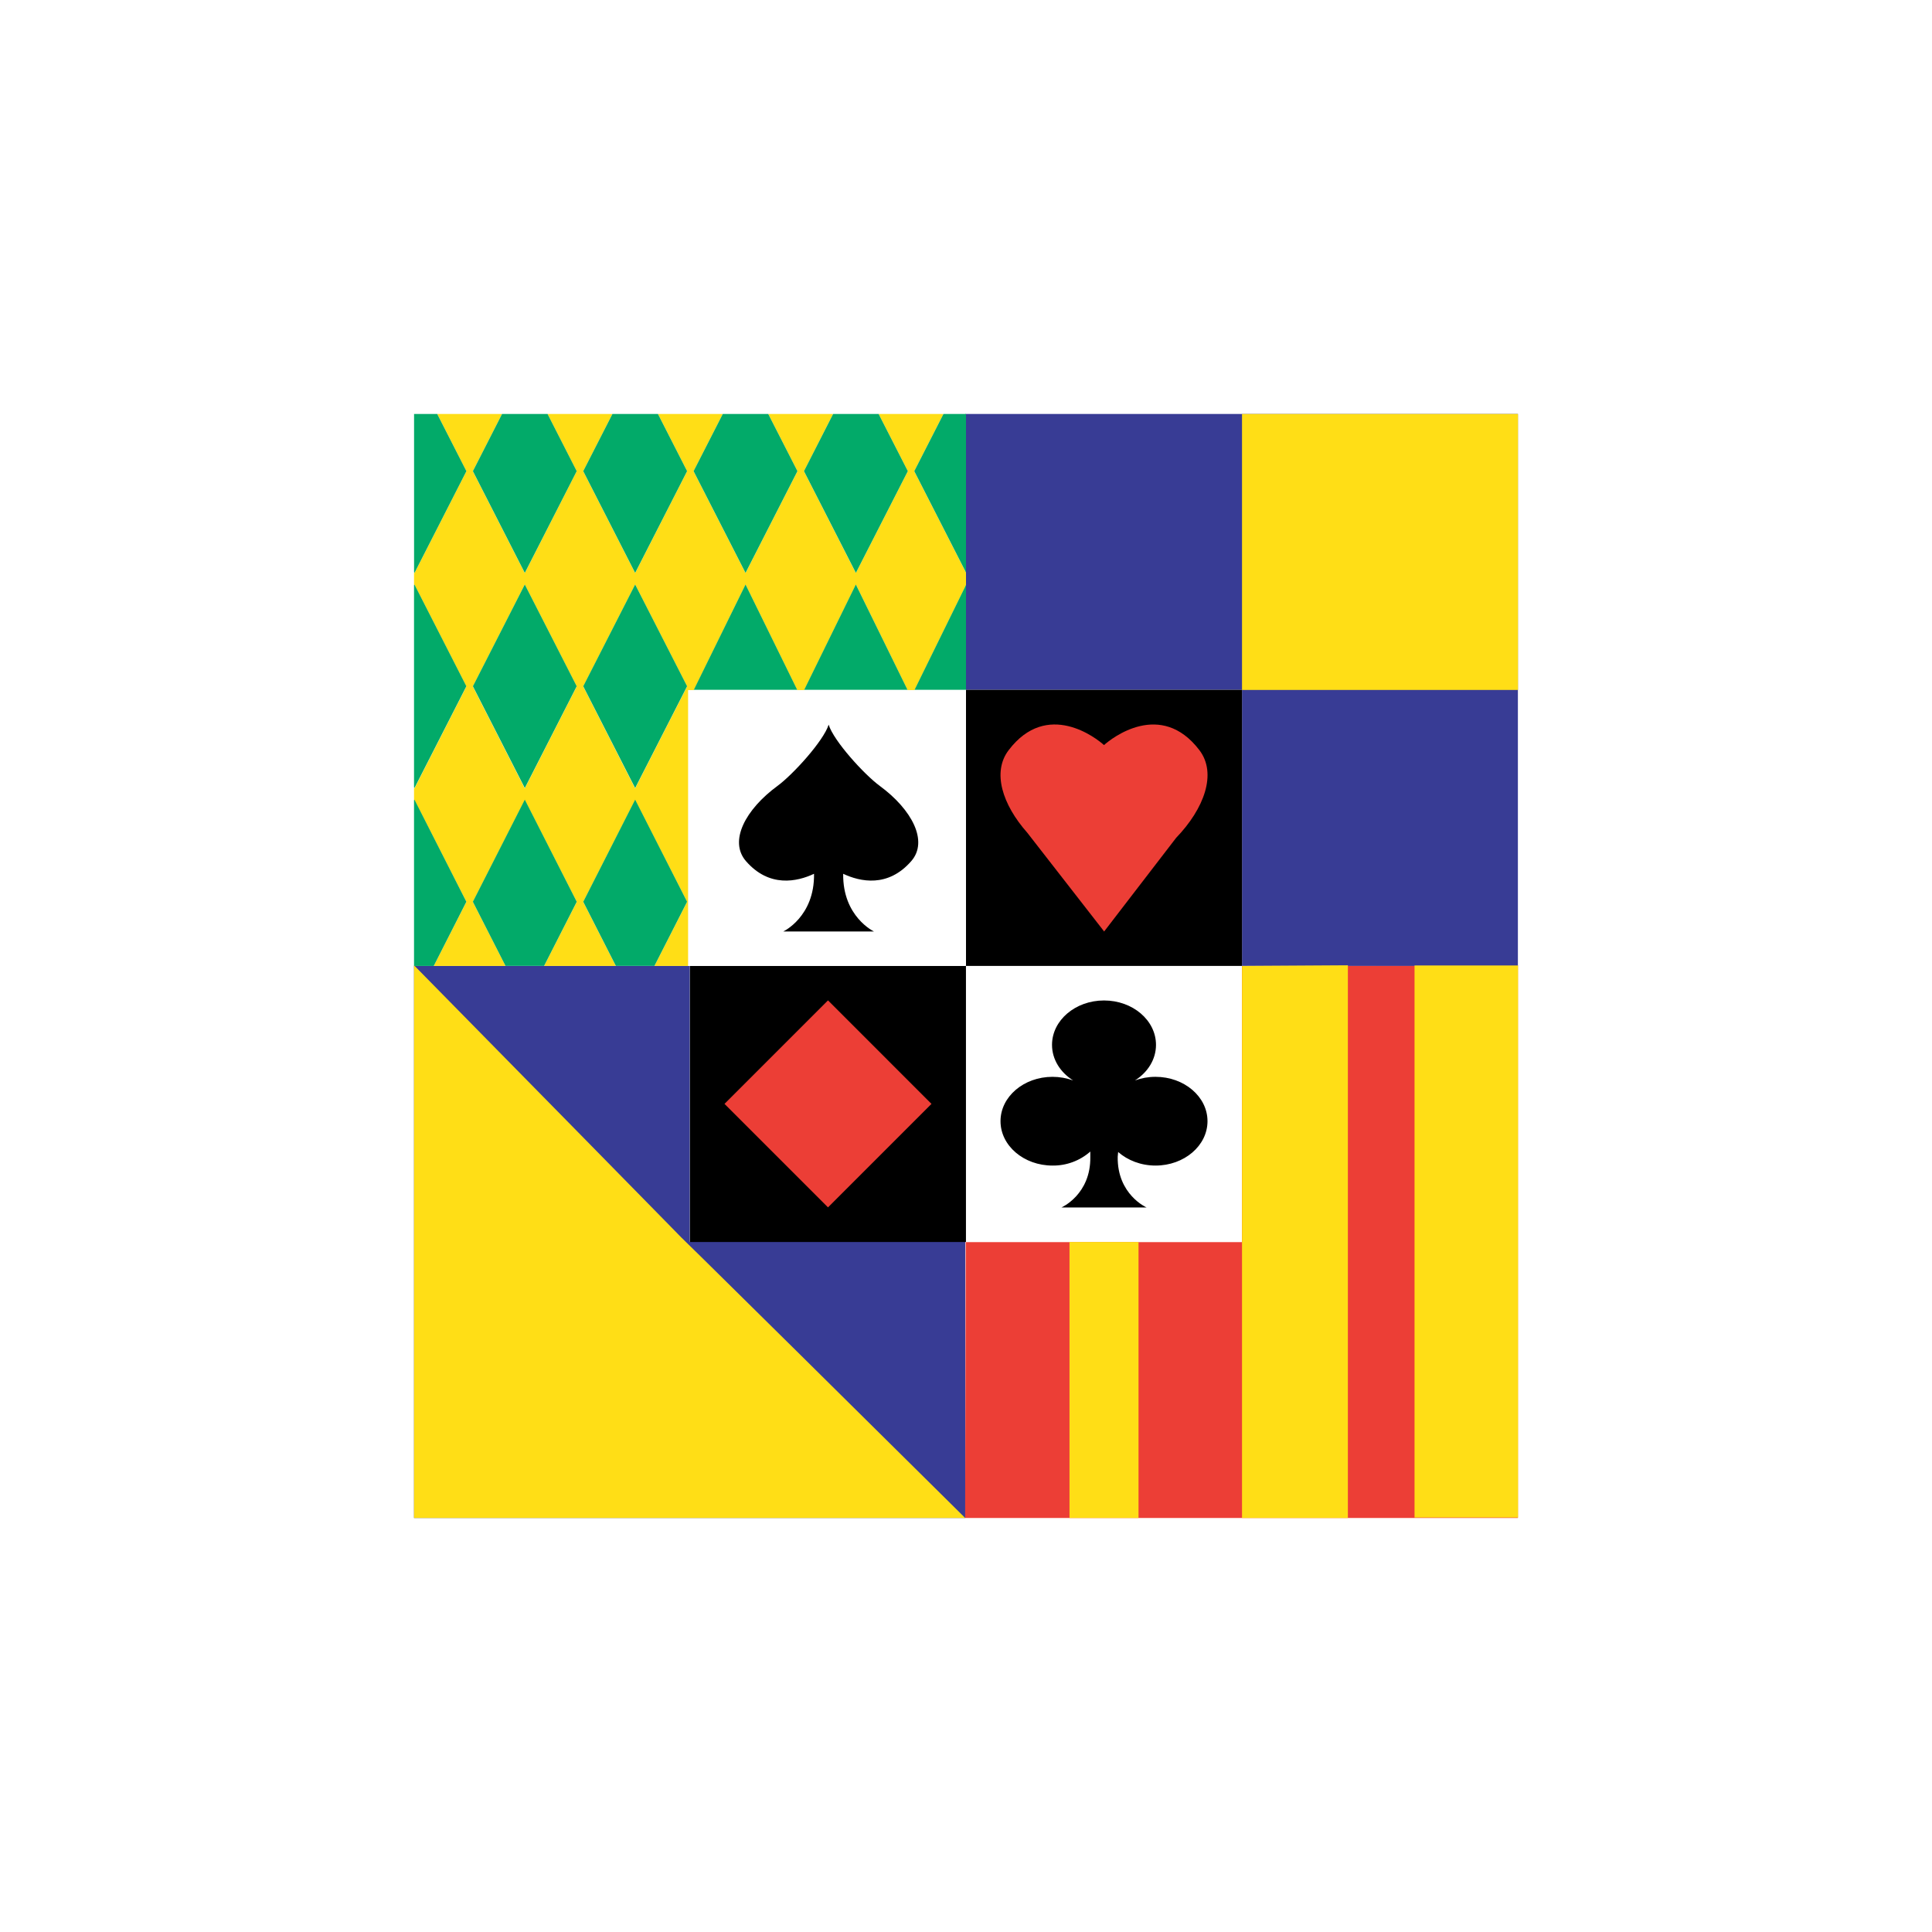 <svg width="44" height="44" viewBox="0 0 44 44" fill="none" xmlns="http://www.w3.org/2000/svg">
<rect width="44" height="44" fill="white"/>
<path d="M15.71 28.281V22H9.429V34.571H21.982V28.281H15.71Z" fill="#383C95"/>
<path d="M15.619 28.293C17.133 29.82 9.429 21.984 9.429 21.984V34.571H21.982C21.982 34.571 14.103 26.767 15.619 28.293Z" fill="#FFDE16"/>
<path d="M28.282 28.287H21.993L21.981 34.571H34.569V21.984L28.283 21.998V28.286L28.282 28.287Z" fill="#EC3E36"/>
<path d="M21.988 9.428L22 15.71H28.286V21.998H34.569V9.428H21.988Z" fill="#383C95"/>
<path d="M21.999 21.998H15.713V28.286H21.999V21.998Z" fill="black"/>
<path d="M21.843 15.618H15.669V21.856H21.843V15.618ZM28.138 21.998H22.143V28.144H28.138V21.999V21.998Z" stroke="white" stroke-width="0.283"/>
<path d="M28.286 15.71H22V21.998H28.286V15.71Z" fill="black"/>
<path d="M22 13.042L20.822 10.732L21.487 9.428H20.01L20.674 10.732L19.491 13.051L18.31 10.732L18.974 9.428H17.496L18.161 10.732L16.979 13.051L15.796 10.732L16.461 9.428H14.984L15.648 10.732L14.465 13.051L13.283 10.732L13.948 9.428H12.469L13.133 10.732L11.952 13.051L10.769 10.732L11.434 9.428H9.957L10.621 10.732L9.439 13.051L9.429 13.032V13.336L9.439 13.316L10.621 15.636L9.439 17.956L9.429 17.935V18.24L9.439 18.221L10.621 20.54L9.878 21.999H11.514L10.77 20.54L11.952 18.221L13.135 20.54L12.391 21.999H14.025L13.283 20.54L14.464 18.221L15.648 20.54L14.904 21.999H15.671V15.717H15.802L16.979 13.316L18.156 15.717H18.315L19.492 13.316L20.669 15.717H20.828L22 13.325V13.042ZM11.951 17.956L10.769 15.635L11.952 13.315L13.134 15.635L11.952 17.955L11.951 17.956ZM14.464 17.956L13.283 15.635L14.465 13.315L15.648 15.635L14.465 17.955L14.464 17.956Z" fill="#FFDE16"/>
<path d="M22 13.038V9.428H21.487L20.822 10.73L22 13.038ZM19.492 13.047L20.675 10.73L20.01 9.428H18.974L18.31 10.73L19.492 13.047ZM10.77 15.629L11.952 17.947L13.134 15.629L11.952 13.312L10.77 15.629ZM11.952 18.211L10.769 20.537L11.513 21.998H12.391L13.135 20.537L11.952 18.211ZM18.315 15.71H20.668L19.491 13.312L18.315 15.71ZM14.465 18.211L13.283 20.537L14.026 21.998H14.904L15.648 20.537L14.465 18.211ZM15.801 15.71H18.156L16.979 13.312L15.801 15.71ZM13.283 15.629L14.465 17.947L15.648 15.629L14.465 13.312L13.283 15.629ZM16.979 13.047L18.161 10.73L17.496 9.428H16.461L15.796 10.73L16.979 13.047H16.979ZM22 13.322L20.828 15.71H22V13.322ZM11.952 13.047L13.134 10.73L12.47 9.428H11.434L10.77 10.73L11.952 13.047ZM14.465 13.047L15.648 10.73L14.984 9.428H13.948L13.283 10.73L14.465 13.047ZM10.621 15.629L9.439 13.312L9.429 13.332V17.927L9.439 17.947L10.621 15.629ZM10.622 10.731L9.957 9.428H9.43V13.028L9.44 13.047L10.622 10.73V10.731ZM9.439 18.211L9.429 18.231V21.999H9.878L10.621 20.537L9.439 18.211Z" fill="#02AA69"/>
<path d="M25.929 28.285H24.357V34.571H25.929V28.285ZM30.697 21.984L28.286 21.999V34.571H30.697V21.983V21.984ZM34.573 21.988H32.215V34.56H34.573V21.988ZM34.572 9.428H28.286V15.713H34.572V9.428Z" fill="#FFDE16"/>
<path d="M18.857 27.497L21.214 25.14L18.857 22.783L16.5 25.14L18.857 27.497Z" fill="#EC3E36"/>
<path d="M18.87 16.5C18.871 16.501 18.871 16.503 18.872 16.504L18.873 16.5H18.87ZM20.038 17.9C19.682 17.639 18.986 16.874 18.872 16.504C18.756 16.873 18.061 17.639 17.705 17.9C16.98 18.432 16.591 19.155 16.99 19.613C17.52 20.221 18.154 20.081 18.539 19.9C18.554 20.879 17.838 21.214 17.838 21.214H19.905C19.905 21.214 19.189 20.879 19.203 19.9C19.588 20.081 20.221 20.221 20.752 19.613C21.153 19.156 20.762 18.432 20.038 17.9V17.9Z" fill="black"/>
<path d="M27.316 17.085C26.436 15.93 25.312 16.815 25.143 16.969C24.975 16.815 23.85 15.929 22.971 17.085C22.59 17.585 22.83 18.325 23.395 18.964L25.143 21.21L25.141 21.214H25.146L26.785 19.082C27.425 18.418 27.72 17.616 27.316 17.085Z" fill="#EC3E36"/>
<path d="M26.316 24.524C26.15 24.524 25.992 24.553 25.848 24.606C26.139 24.422 26.327 24.128 26.327 23.796C26.327 23.238 25.798 22.785 25.143 22.785C24.49 22.785 23.959 23.238 23.959 23.796C23.959 24.128 24.148 24.422 24.439 24.606C24.288 24.552 24.13 24.524 23.97 24.524C23.317 24.524 22.786 24.976 22.786 25.534C22.786 26.092 23.317 26.545 23.97 26.545C24.287 26.549 24.594 26.435 24.831 26.226V26.344C24.846 27.205 24.174 27.499 24.174 27.499H26.112C26.112 27.499 25.441 27.205 25.455 26.344L25.465 26.236C25.681 26.425 25.982 26.545 26.316 26.545C26.97 26.545 27.5 26.092 27.5 25.534C27.5 24.977 26.97 24.524 26.316 24.524Z" fill="black"/>
</svg>
